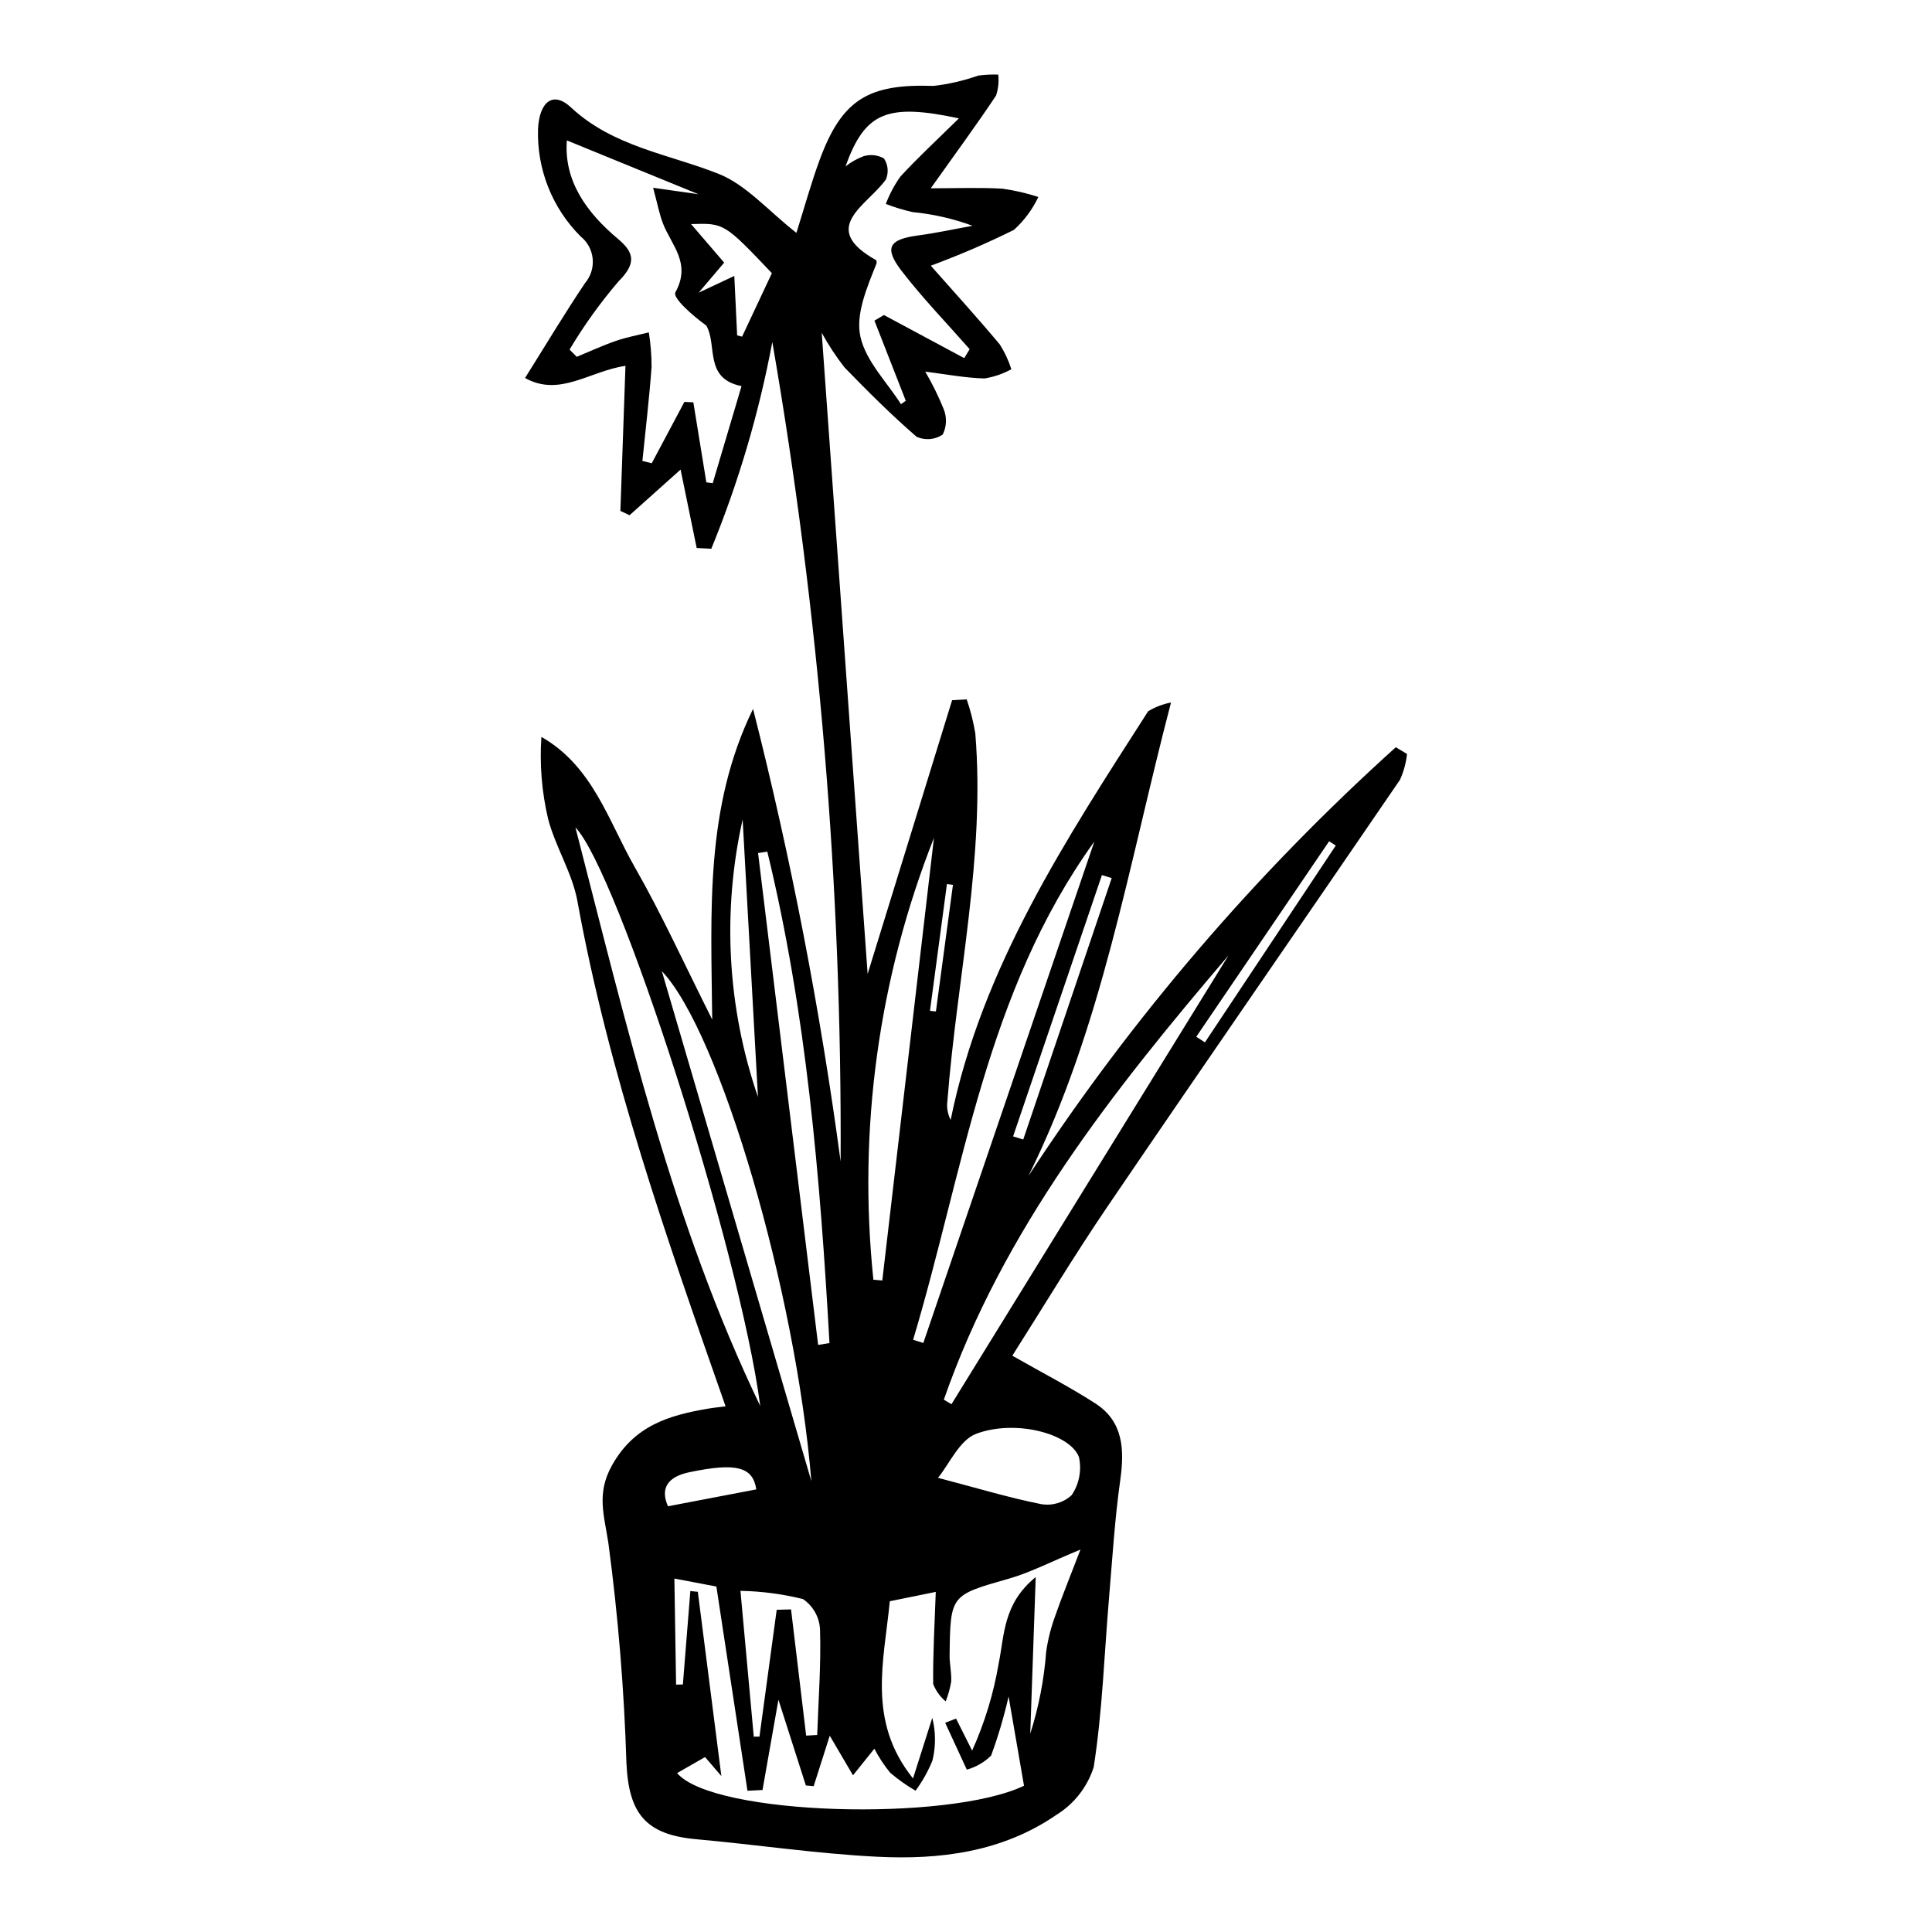 <?xml version="1.0" encoding="UTF-8"?>
<!-- The Best Svg Icon site in the world: iconSvg.co, Visit us! https://iconsvg.co -->
<svg fill="#000000" width="800px" height="800px" version="1.1" viewBox="144 144 512 512" xmlns="http://www.w3.org/2000/svg">
 <path d="m336.29 516.7c-15.641-44.605-30.941-88.055-39.258-133.84-1.371-7.551-5.832-14.391-7.785-21.871-1.668-7.106-2.266-14.422-1.773-21.703 13.637 7.785 17.742 22.262 24.703 34.434 7.242 12.668 13.301 26.039 20.566 40.473-0.297-28.75-1.973-56.102 10.824-82.328 10.035 39.504 17.785 79.555 23.207 119.95 0.355-72.785-5.703-145.46-18.105-217.19-3.512 18.77-8.93 37.133-16.168 54.801l-3.871-0.199c-1.395-6.781-2.785-13.559-4.269-20.781-4.777 4.273-9.152 8.188-13.527 12.098l-2.426-1.145 1.344-38.449c-9.562 1.418-17.461 8.348-26.613 3.219 5.555-8.836 10.527-17.164 15.938-25.203l0.004 0.004c1.5-1.789 2.215-4.113 1.98-6.438-0.234-2.324-1.398-4.453-3.227-5.91-7.5-7.508-11.574-17.781-11.254-28.391 0.332-7.109 3.883-10.289 8.73-5.766 11.168 10.414 25.707 12.316 39.031 17.566 7.422 2.926 13.18 9.785 20.715 15.68 2.156-6.832 3.891-13.191 6.172-19.371 5.902-15.977 12.895-20.168 30.16-19.57 4.039-0.465 8.012-1.383 11.844-2.738 1.762-0.234 3.539-0.32 5.312-0.262 0.211 1.879 0.012 3.777-0.586 5.57-5.066 7.602-10.484 14.977-17.297 24.562 6.816 0 12.949-0.25 19.023 0.102v0.004c3.219 0.449 6.394 1.184 9.484 2.195-1.559 3.309-3.762 6.273-6.473 8.723-7.168 3.551-14.52 6.715-22.023 9.488 6.266 7.098 12.41 13.852 18.266 20.848 1.309 2.055 2.344 4.269 3.078 6.594-2.211 1.215-4.613 2.039-7.106 2.441-5.129-0.133-10.207-1.121-15.711-1.812v0.004c1.863 3.18 3.492 6.488 4.875 9.906 0.898 2.188 0.809 4.656-0.25 6.773-2.047 1.379-4.66 1.602-6.91 0.59-6.688-5.766-12.941-12.047-19.109-18.379-2.254-2.894-4.277-5.965-6.043-9.184 4.199 58.637 8.227 114.87 12.168 169.91 7.144-23.148 14.766-47.844 22.387-72.543l3.863-0.215 0.004 0.004c1.016 2.934 1.777 5.949 2.281 9.016 2.672 32.668-4.898 64.93-7.394 97.398-0.234 1.723 0.066 3.477 0.863 5.019 8.219-40.449 30.52-74.27 52.336-108.29h-0.004c1.867-1.125 3.918-1.914 6.059-2.316-11.352 43.367-18.184 85.918-37.781 125.47v-0.004c27.426-41.906 60.148-80.094 97.359-113.62l2.965 1.785c-0.25 2.375-0.883 4.688-1.871 6.859-25.734 37.68-51.734 75.18-77.391 112.91-9.148 13.453-17.523 27.414-25.332 39.699 8.043 4.586 15.27 8.297 22.047 12.68 7.273 4.703 7.719 12.031 6.566 20.195-1.465 10.395-2.102 20.883-2.988 31.336-1.27 14.965-1.746 30.016-4.066 44.848h-0.004c-1.676 5.238-5.168 9.707-9.844 12.598-14.41 9.93-30.98 11.957-47.566 11.121-16.031-0.809-31.926-3.203-47.91-4.641-13.328-1.199-17.867-6.707-18.5-20.129v-0.004c-0.602-19.516-2.199-38.988-4.785-58.344-1.102-7.328-3.234-13.102 0.949-20.59 5.91-10.59 15.176-13.293 25.5-15.047 1.391-0.238 2.793-0.367 4.617-0.602zm9.781 101.67-3.984 0.195c-2.719-17.859-5.438-35.719-8.238-54.117l-11.129-2.117c0.156 9.879 0.305 18.996 0.449 28.113l1.801-0.039c0.66-8.254 1.32-16.512 1.98-24.766l1.98 0.203c2.086 16.312 4.168 32.621 6.238 48.828-1.145-1.332-2.691-3.137-4.32-5.031l-7.41 4.246c9.609 11.305 71.98 12.938 91.934 3.352-1.434-8.289-2.809-16.242-4.086-23.645-1.207 5.32-2.758 10.555-4.637 15.676-1.801 1.754-4.012 3.031-6.434 3.707l-5.734-12.422 2.883-1.109c1.422 2.828 2.84 5.66 4.262 8.488 3.324-7.367 5.688-15.133 7.035-23.102 1.543-7.5 1.133-15.828 9.816-22.895l-1.449 41.523h-0.004c2.254-7.055 3.668-14.352 4.223-21.738 0.449-3.156 1.223-6.254 2.309-9.25 1.836-5.293 3.969-10.488 6.777-17.82-8.094 3.34-13.348 6.102-18.898 7.688-15.516 4.434-15.59 4.242-15.781 20.352-0.027 2.332 0.562 4.66 0.414 6.981-0.297 1.785-0.785 3.531-1.453 5.211-1.48-1.234-2.621-2.824-3.316-4.621-0.09-7.809 0.383-15.645 0.688-24.395l-12.18 2.477c-1.527 15.832-6.094 31.734 6.152 46.961 2.094-6.59 3.602-11.324 5.106-16.059v-0.004c0.938 3.711 0.953 7.594 0.047 11.312-1.16 2.844-2.664 5.531-4.481 8.004-2.375-1.383-4.621-2.977-6.719-4.758-1.617-1.973-3.023-4.113-4.199-6.379l-5.66 7.055c-2.324-3.961-4.168-7.102-6.16-10.496-1.594 4.996-2.926 9.184-4.262 13.371l-2.07-0.184c-2.188-6.832-4.371-13.66-7.269-22.719-1.656 9.418-2.938 16.668-4.219 23.922zm-51.848-437.16c-0.816 10.59 5.074 18.996 13.516 26.07 4.34 3.641 4.981 6.465 0.168 11.301-4.828 5.644-9.168 11.688-12.973 18.066l1.914 1.914c3.453-1.426 6.859-3.004 10.379-4.223 2.832-0.98 5.805-1.52 8.719-2.254v-0.004c0.484 3.031 0.727 6.094 0.727 9.164-0.605 8.312-1.594 16.609-2.43 24.91l2.481 0.609 8.652-16.258 2.367 0.121 3.449 21.207 1.688 0.211 7.633-25.719c-10.035-2.004-6.332-10.836-9.336-16.047-3.539-2.547-9.004-7.336-8.188-8.812 4.281-7.754-1.078-12.488-3.305-18.27-0.961-2.496-1.449-5.188-2.598-9.438l12.012 1.711zm51.254 335.4c-5.445-41.586-37.785-141.79-48.984-153.33 13.641 52.836 25.727 105.03 48.984 153.33zm22.594-328.52c1.457-1.137 3.074-2.047 4.805-2.699 1.797-0.539 3.734-0.328 5.371 0.59 1.109 1.652 1.305 3.754 0.523 5.582-4.906 6.91-18.016 12.789-2.547 21.402h-0.004c0.098 0.27 0.125 0.555 0.078 0.836-2.586 6.477-5.613 13.543-4.269 19.473 1.473 6.492 6.984 11.934 10.738 17.836l1.281-0.895c-2.769-7.082-5.539-14.16-8.309-21.242l2.504-1.488 21.293 11.422 1.434-2.375c-6.039-6.875-12.434-13.473-18.012-20.711-4.762-6.176-3.383-8.402 4.383-9.43 4.82-0.641 9.605-1.691 14.402-2.559l0.004 0.004c-5.133-1.895-10.488-3.113-15.934-3.633-2.402-0.547-4.762-1.266-7.059-2.156 0.973-2.574 2.269-5.012 3.859-7.25 4.652-5.07 9.734-9.746 15.504-15.426-19.207-4.125-24.906-1.523-30.047 12.719zm26.059 326.84 2.019 1.199c24.473-39.648 48.945-79.297 73.422-118.95-30.68 35.961-59.812 72.844-75.445 117.75zm-35.113 21.582c-4.129-50.445-24.324-119.12-39.625-135.15 13.188 44.973 26.48 90.309 39.625 135.15zm26.969-37.461 2.703 0.852c15.105-44.293 30.211-88.586 45.32-132.88-28.789 39.961-34.59 87.203-48.023 132.03zm5.519-133.02h0.004c-14.691 37.176-20.195 77.348-16.051 117.1l2.359 0.211c4.562-39.102 9.125-78.207 13.691-117.31zm-44.168 3.656-2.441 0.383c5.305 43.445 10.613 86.891 15.918 130.34l3.008-0.477c-2.469-43.902-6.125-87.613-16.48-130.25zm45.242 165.95c10.723 2.812 18.961 5.316 27.395 6.981l0.004-0.004c2.898 0.488 5.859-0.395 8.02-2.383 2.004-2.965 2.703-6.625 1.93-10.117-2.41-6.227-16.867-10.035-27.242-6.141-4.398 1.652-7.148 8.074-10.102 11.66zm-34.941 68.316 2.93-0.168c0.324-9.297 1.035-18.617 0.75-27.875v-0.004c-0.129-3.277-1.805-6.297-4.519-8.141-5.426-1.34-10.98-2.07-16.57-2.18 1.254 13.723 2.391 26.188 3.527 38.648l1.508-0.004 4.57-33.621 3.801-0.102c1.336 11.148 2.672 22.297 4.004 33.445zm-12.766-169.23-4.066-73.566c-5.469 24.426-4.062 49.891 4.066 73.566zm3.688-218.33c-12.637-13.285-12.637-13.285-21.426-13.012 3.148 3.66 5.816 6.769 8.781 10.219-2.078 2.445-4.008 4.715-6.769 7.965l9.453-4.438 0.754 15.75 1.305 0.336c2.539-5.41 5.086-10.824 7.902-16.82zm63.922 228.76 2.691 0.824c7.812-23.094 15.629-46.188 23.441-69.277l-2.594-0.793c-7.844 23.082-15.691 46.164-23.539 69.246zm48.539-26.406 2.297 1.492c11.559-17.387 23.117-34.773 34.676-52.16l-1.758-1.141c-11.738 17.27-23.473 34.539-35.211 51.809zm-140 124.43 23.41-4.473c-0.914-6.047-5.402-7.121-17.707-4.562-6.277 1.305-7.629 4.688-5.703 9.035zm75.52-164.68-1.594-0.219c-1.5 11.199-2.996 22.402-4.496 33.602l1.574 0.164c1.508-11.184 3.012-22.367 4.516-33.547z"/>
</svg>
